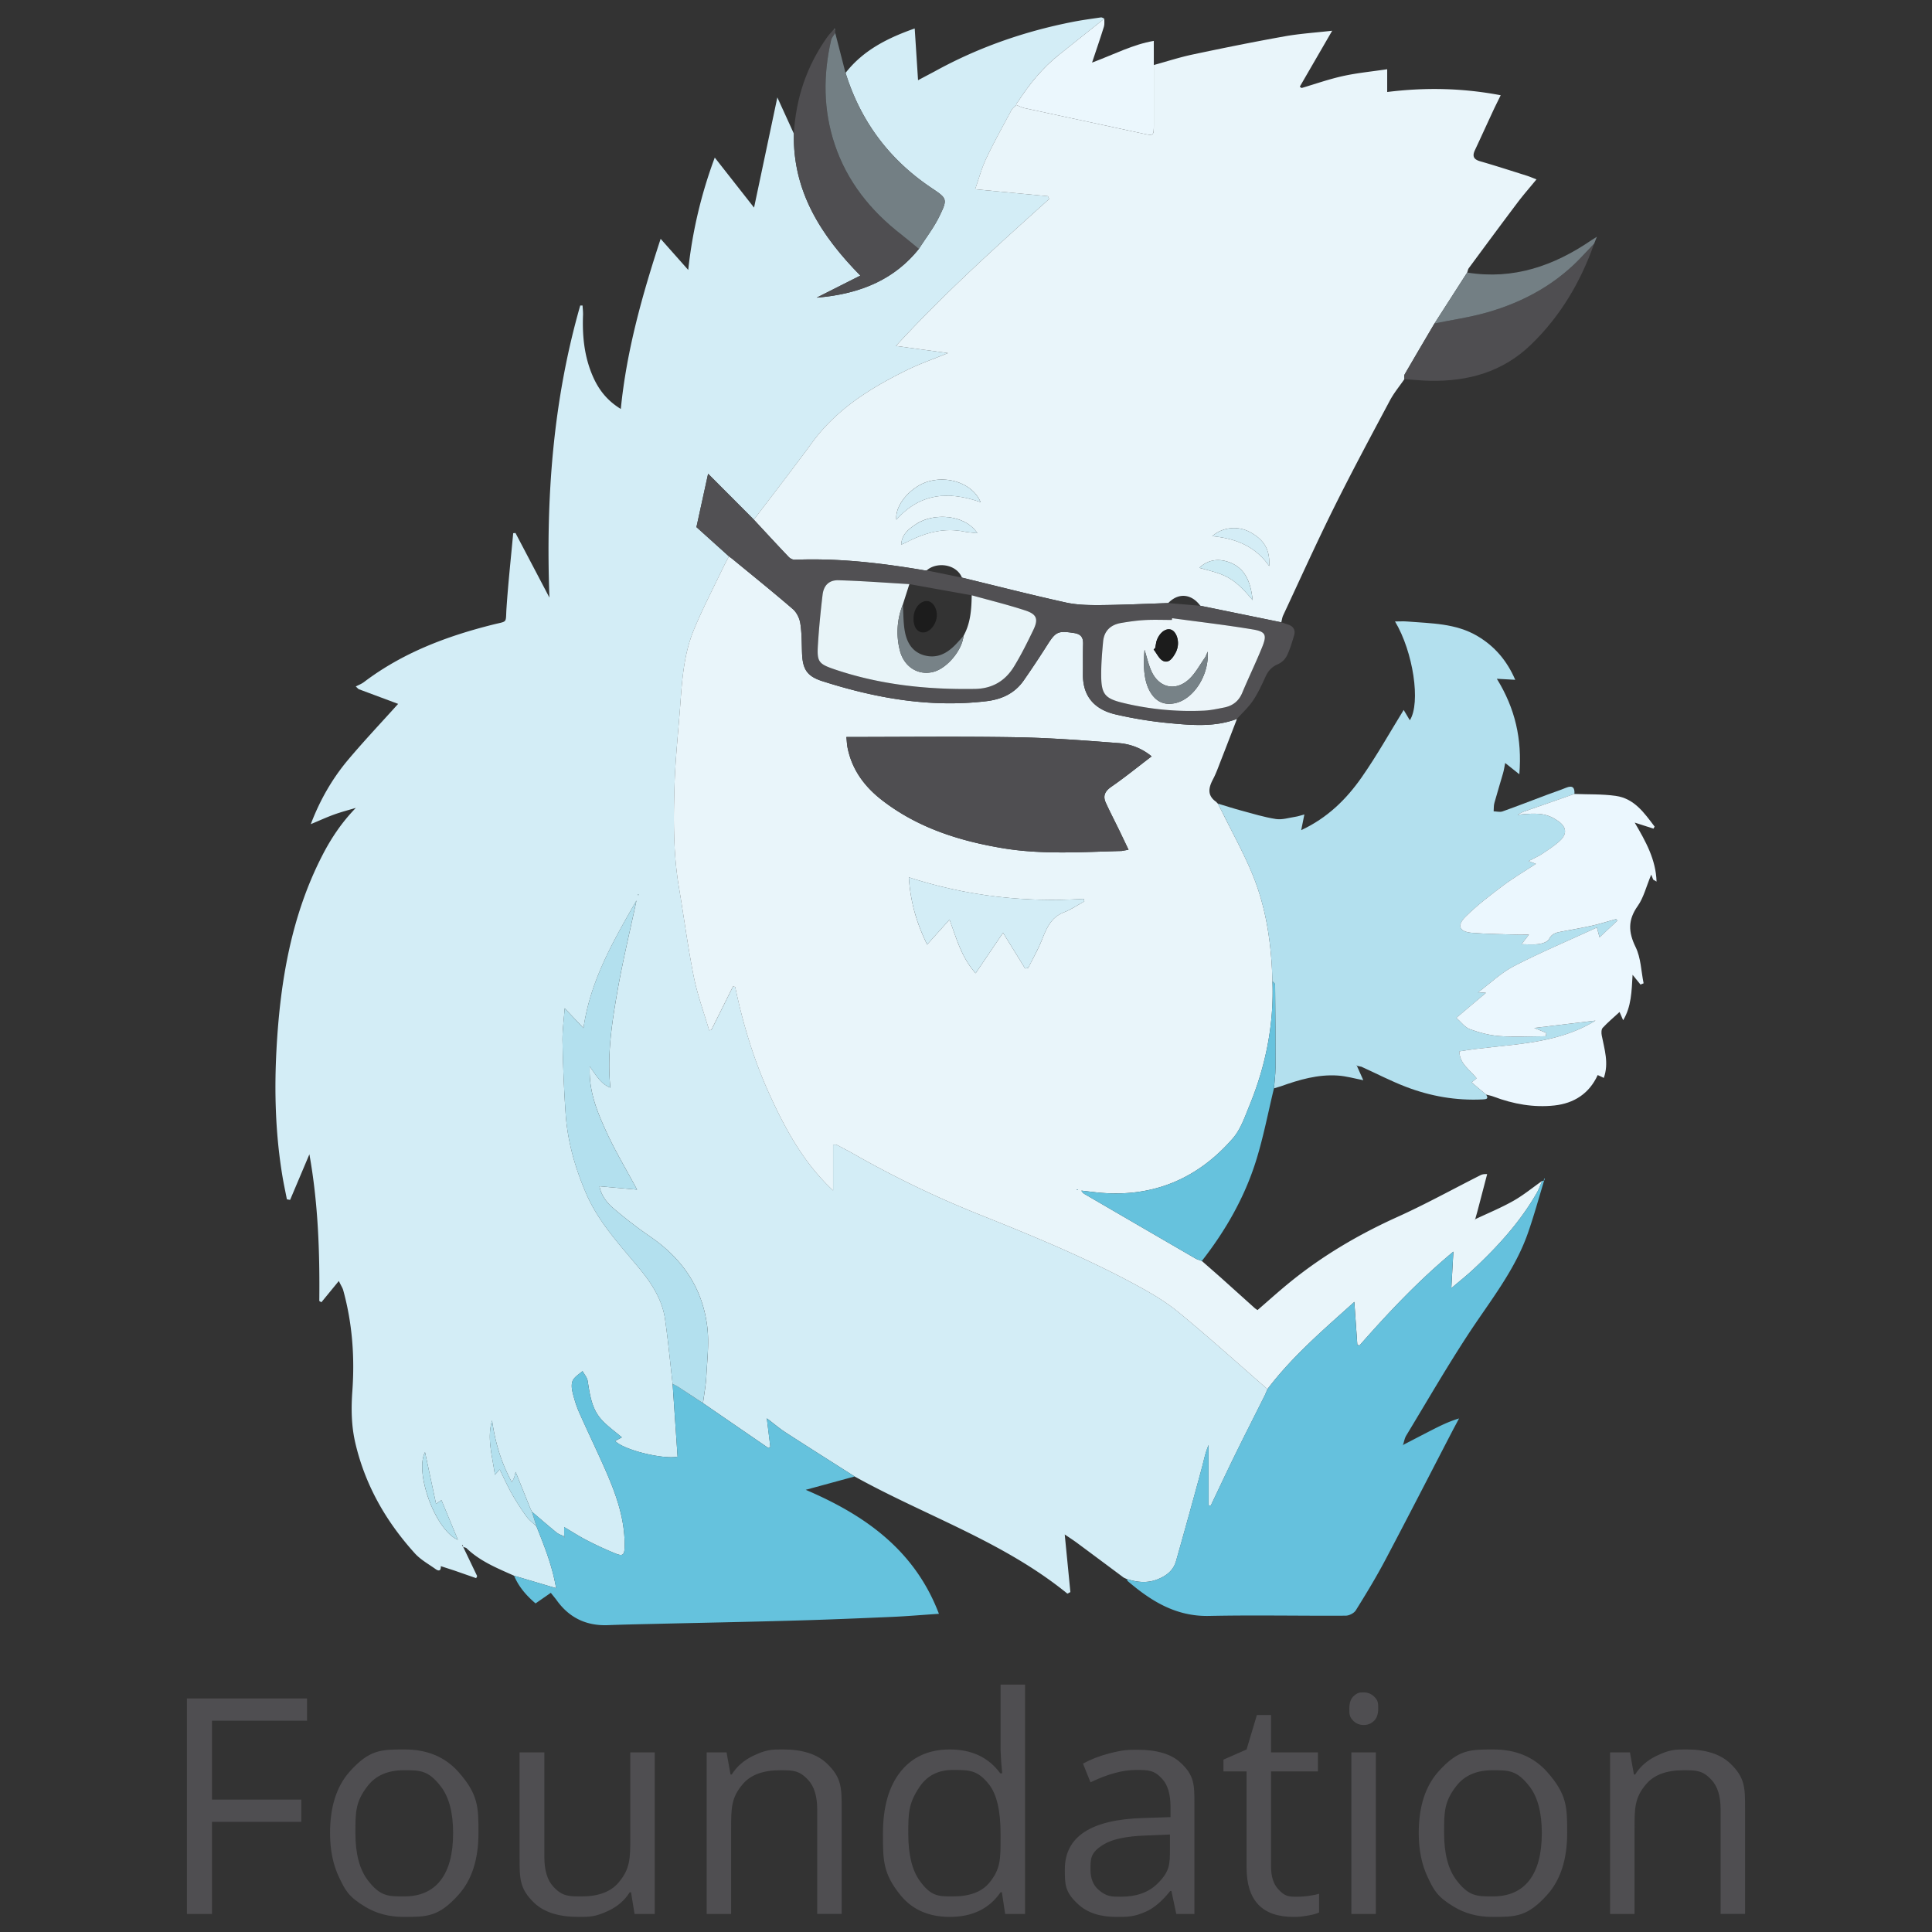 <svg xmlns="http://www.w3.org/2000/svg" width="1em" height="1em" viewBox="0 0 128 128"><rect x="0" y="0" width="128" height="128" fill="#333333" stroke="none"/><path fill="#D3EDF6" fill-rule="evenodd" d="M29.205 103.762c.019.297-.12.355-.342.197c-.47-.335-.998-.624-1.378-1.045c-1.907-2.106-3.288-4.511-3.941-7.3c-.266-1.137-.285-2.275-.2-3.448c.162-2.252 0-4.498-.606-6.69c-.041-.146-.131-.278-.29-.607l-1.155 1.409l-.139-.084c.035-3.245-.076-6.48-.656-9.719l-1.278 3.021l-.212-.037c-.094-.483-.2-.965-.282-1.45c-.481-2.843-.563-5.717-.403-8.578c.247-4.425.977-8.766 3.038-12.77c.58-1.126 1.281-2.177 2.215-3.137c-.477.144-.961.268-1.43.437c-.492.177-.968.397-1.555.641c.614-1.613 1.43-3.028 2.491-4.287c1.047-1.242 2.166-2.425 3.295-3.681l-2.622-.979l-.185-.174c.182-.096.38-.168.542-.291c2.56-1.94 5.488-3.045 8.569-3.814c.979-.244.808-.062.876-1.086c.111-1.657.292-3.31.444-4.965l.151-.013l2.249 4.28c-.245-6.564.227-13.029 2.041-19.35l.154-.002c.011.211.039.423.031.633c-.054 1.386.082 2.738.637 4.029c.385.896.947 1.633 1.866 2.192c.384-3.874 1.419-7.541 2.639-11.271l1.828 2.061a30.6 30.6 0 0 1 1.758-7.444l2.603 3.315l1.543-7.301l1.096 2.403c-.077 3.817 1.789 6.741 4.405 9.4l-2.895 1.462c3.035-.247 5.217-1.294 6.772-3.231c.459-.719.991-1.403 1.361-2.165c.556-1.144.514-1.175-.531-1.875q-4.188-2.808-5.688-7.619c1.194-1.534 2.853-2.334 4.581-2.943l.221 3.428l1.121-.594c2.869-1.58 5.923-2.642 9.131-3.271c.617-.121 1.24-.205 1.863-.295c.071-.011.153.051.229.08l-3 2.392C69.071 4.5 68.2 5.57 67.443 6.741l-.105.106l-.002.105c-.108.112-.249.207-.319.338c-.571 1.067-1.161 2.127-1.68 3.22c-.302.637-.484 1.331-.73 2.028l4.821.459l.085.185c-3.464 3.119-6.934 6.232-10.153 9.737l3.448.472c-.978.4-1.857.704-2.687 1.111c-2.415 1.185-4.672 2.579-6.305 4.807c-1.264 1.725-2.577 3.415-3.868 5.119l-3.032-3.041l-.774 3.535l2.152 1.938l-.341.655c-.672 1.412-1.402 2.8-1.995 4.245c-.618 1.505-.757 3.127-.872 4.741c-.132 1.854-.339 3.704-.397 5.56c-.07 2.249-.083 4.503.296 6.737c.333 1.967.589 3.949.98 5.903c.241 1.207.673 2.375 1.02 3.561l.146-.029l1.436-2.881l.144.037c.519 2.485 1.256 4.902 2.313 7.207c1.052 2.294 2.264 4.496 4.172 6.276v-3.04l.211.002c.39.204.782.405 1.164.623a67 67 0 0 0 8.32 4.011c3.467 1.386 6.919 2.807 10.212 4.576c1.02.548 2.045 1.132 2.936 1.861c2.022 1.656 3.962 3.413 5.936 5.129l-.164.386c-.646 1.293-1.304 2.58-1.94 3.877c-.563 1.146-1.103 2.302-1.652 3.453l-.143-.021v-3.991c-.227.512-.317 1.031-.455 1.536a558 558 0 0 1-1.702 6.146c-.175.616-.617.972-1.223 1.213c-.71.281-1.373.191-2.054-.023l.006.004l-.197-.091q-1.551-1.158-3.105-2.31c-.265-.195-.543-.372-.805-.551l.375 3.818l-.199.103c-4.23-3.448-9.404-5.158-14.093-7.761c-1.524-.97-3.053-1.934-4.57-2.915c-.405-.262-.773-.579-1.249-.939l.232 1.879l-.127.09l-4.333-2.975c.076-.591.189-1.179.22-1.771c.056-1.081.19-2.179.067-3.244c-.298-2.573-1.634-4.545-3.769-6.008a29 29 0 0 1-2.501-1.927c-.439-.377-.779-.877-.876-1.419l2.49.223c-.74-1.381-1.478-2.603-2.063-3.894c-.586-1.294-1.144-2.628-1.073-4.266c.436.592.719 1.143 1.367 1.405c-.222-2.183.097-4.249.452-6.298c.354-2.047.847-4.071 1.279-6.105c-1.509 2.643-3.049 5.264-3.512 8.455l-1.246-1.312c-.055.791-.159 1.506-.143 2.219c.035 1.599.096 3.198.208 4.792c.128 1.819.625 3.552 1.343 5.229c.819 1.915 2.222 3.404 3.521 4.974c.826.998 1.534 2.078 1.722 3.391c.203 1.42.336 2.851.5 4.277l.329 4.827c-.945.195-3.583-.443-4.137-1.044l.444-.237c-.475-.41-.999-.768-1.398-1.232c-.607-.706-.725-1.617-.867-2.509c-.037-.229-.222-.434-.339-.649c-.221.2-.511.364-.641.612c-.108.208-.082.525-.023.772c.109.46.25.92.44 1.352c.577 1.304 1.202 2.586 1.773 3.893c.701 1.603 1.278 3.242 1.239 5.029c-.012.523-.119.623-.601.43a23 23 0 0 1-1.913-.884c-.491-.251-.955-.554-1.491-.869v.563l-.043.037c-.153-.077-.327-.129-.457-.235c-.552-.451-1.091-.919-1.635-1.38l.004.005l-.11-.222l-.975-2.424l-.089.357l-.157.331c-.731-1.342-1.117-2.685-1.315-4.099c-.356 1.21.025 2.362.185 3.6l.321-.349c.277.56.518 1.103.809 1.616c.294.518.62 1.021.969 1.503c.177.244.436.431.657.644c.514 1.295 1.043 2.584 1.302 4.1l-2.784-.825c-1.123-.503-2.271-.961-3.173-1.844l-.196-.062l-.041-.139l-.041.027l.079.113l.925 1.93l-.066.136l-1.446-.505zl-.045-.024zm1.132-1.745l-1.089-2.627l-.358.243l-.731-3.423c-.7 1.341.676 5.166 2.178 5.807m11.975-42.722l-.015-.044l-.038.01l.015.045z" clip-rule="evenodd"/><path fill="#E9F5FA" fill-rule="evenodd" d="M83.972 92.034c-1.974-1.716-3.914-3.473-5.936-5.129c-.89-.729-1.916-1.313-2.936-1.861c-3.293-1.769-6.745-3.189-10.212-4.576a67 67 0 0 1-8.32-4.011c-.382-.218-.773-.419-1.164-.623l-.211-.002v3.04c-1.908-1.78-3.12-3.982-4.172-6.276c-1.057-2.305-1.795-4.722-2.313-7.207l-.144-.037l-1.436 2.881l-.146.029c-.347-1.186-.778-2.354-1.02-3.561c-.392-1.955-.647-3.937-.98-5.903c-.379-2.234-.366-4.488-.296-6.737c.058-1.855.265-3.706.397-5.56c.115-1.614.254-3.235.872-4.741c.593-1.445 1.323-2.833 1.995-4.245l.341-.655l.213.156c1.346 1.108 2.706 2.201 4.025 3.339c.251.217.44.602.493.936c.102.641.093 1.3.115 1.952c.037 1.093.32 1.558 1.352 1.888c3.524 1.126 7.112 1.763 10.833 1.329c1.036-.121 1.903-.513 2.506-1.383a66 66 0 0 0 1.55-2.333c.57-.903.725-.964 1.769-.806c.47.071.623.29.612.729c-.017.669-.003 1.339-.011 2.009c-.017 1.49.802 2.342 2.167 2.657c1.163.269 2.352.465 3.539.576c1.505.141 3.029.277 4.499-.281c-.359.93-.715 1.862-1.079 2.79c-.16.408-.306.826-.51 1.212c-.299.564-.396 1.07.209 1.494l.11.117l-.001-.003l.289.553c.681 1.387 1.438 2.743 2.022 4.169c.92 2.25 1.247 4.636 1.311 7.058c.104 2.845-.439 5.573-1.512 8.197c-.313.763-.59 1.601-1.114 2.204c-2.363 2.72-5.368 3.957-8.988 3.584l-1.043-.121a.52.52 0 0 0 .24.243q3.653 2.127 7.31 4.249c.132.076.286.114.429.169c.456.4.914.796 1.366 1.2l2.155 1.938l.166.116c.73-.63 1.431-1.265 2.165-1.86c2.168-1.76 4.552-3.157 7.1-4.309c1.859-.84 3.651-1.829 5.473-2.751c.107-.054.216-.103.477-.088l-.651 2.487l-.142.501l-.044.024l.02.02l.024-.044c.845-.4 1.714-.756 2.526-1.215c.674-.38 1.28-.882 1.917-1.329c-.121.271-.219.556-.367.813c-1.101 1.916-2.571 3.529-4.173 5.028c-.456.426-.947.814-1.484 1.272l.137-2.422c-2.349 1.954-4.316 4.053-6.221 6.217l-.143-.046l-.198-2.84c-2.073 1.866-4.12 3.615-5.757 5.779M56.075 48.828c.031.292.036.501.077.703c.289 1.458 1.119 2.577 2.264 3.468c2.361 1.836 5.124 2.712 8.019 3.196c2.609.436 5.246.253 7.874.185l.46-.083l-.604-1.263c-.3-.615-.615-1.223-.901-1.846c-.207-.451-.066-.765.363-1.062c.904-.625 1.76-1.321 2.672-2.015a3.85 3.85 0 0 0-2.205-.88c-2.249-.173-4.501-.348-6.754-.386c-3.722-.063-7.445-.017-11.265-.017m11.841 15.338l.208-.042c.302-.61.645-1.204.896-1.833c.309-.774.6-1.513 1.471-1.85c.472-.182.901-.477 1.349-.721l-.043-.167c-3.907.242-7.735-.184-11.583-1.428c.103 1.651.521 3.049 1.21 4.455l1.485-1.654c.467 1.262.78 2.49 1.729 3.555l1.816-2.683zm3.487 14.667l-.01-.031l-.045-.009l.013.053zM49.944 34.429c1.292-1.705 2.605-3.394 3.869-5.119c1.632-2.228 3.89-3.623 6.305-4.807c.829-.407 1.709-.71 2.687-1.111l-3.448-.472c3.22-3.504 6.689-6.618 10.153-9.737l-.085-.185l-4.821-.459c.247-.697.428-1.392.73-2.028c.519-1.093 1.108-2.152 1.68-3.22c.071-.132.211-.226.319-.338c.179.071.352.167.537.208l7.85 1.689c.713.154.724.158.724-.606V4.307c.861-.236 1.714-.515 2.586-.699c2.02-.428 4.044-.837 6.076-1.2c1.013-.181 2.046-.245 3.155-.372l-2.148 3.709l.121.086c.913-.27 1.816-.589 2.743-.793c.933-.206 1.891-.296 2.928-.451v1.508c2.547-.316 5-.263 7.52.215l-.422.86c-.43.926-.853 1.855-1.285 2.779c-.185.394-.092.61.345.736c1.028.296 2.047.627 3.068.948c.199.063.391.146.666.251c-.442.539-.865 1.019-1.25 1.529c-1.087 1.442-2.16 2.896-3.233 4.349c-.06.081-.074.195-.109.293l-2.165 3.373c-.661 1.123-1.324 2.244-1.976 3.372c-.047.082-.014.21-.019.318c-.324.471-.695.917-.962 1.418c-1.258 2.363-2.526 4.722-3.716 7.119c-1.166 2.349-2.244 4.742-3.355 7.118c-.065.141-.083.303-.123.456l-5.366-1.098c-.587-.801-1.459-.874-2.125-.176c-1.495.048-2.991.121-4.487.133c-.768.006-1.557-.007-2.301-.171c-2.301-.508-4.586-1.093-6.877-1.648c-.378-.917-1.692-1.058-2.336-.479l-.158-.005c-2.839-.484-5.69-.817-8.58-.701c-.134.006-.309-.083-.405-.184c-.778-.814-1.542-1.645-2.31-2.471m9.765 1.653l.283-.123c1.221-.639 2.488-1.024 3.886-.74c.271.055.551.069.877.108c-.821-1.252-2.891-1.363-4.038-.619c-.498.325-.98.689-1.008 1.374l-.025.044zm5.261-2.811c-.492-1.18-2.046-1.765-3.437-1.382c-1.167.321-2.266 1.57-2.145 2.543c1.559-1.758 3.441-1.915 5.582-1.161m15.344 2.253c1.517.142 2.833.642 3.773 1.976c.067-1.103-.361-1.749-1.253-2.238c-.835-.458-1.852-.331-2.52.262m2.676 4.235c-.128-1.228-.512-2.22-1.733-2.57c-.629-.18-1.264-.077-1.798.43c1.599.442 2.165.491 3.531 2.14" clip-rule="evenodd"/><path fill="#B3E0EE" fill-rule="evenodd" d="M84.303 65.018c-.064-2.422-.39-4.808-1.311-7.058c-.584-1.427-1.341-2.783-2.022-4.169l-.289-.553c.519.156 1.035.325 1.558.465c.762.205 1.521.441 2.298.56c.415.063.864-.086 1.295-.151c.166-.025.328-.083.586-.152l-.21 1.039c1.735-.807 2.989-2.045 4.004-3.496c1.011-1.445 1.875-2.993 2.785-4.467l.408.684c.733-1.146.228-4.532-.981-6.547c.307 0 .561-.018.812.003c1.59.129 3.212.114 4.651.966c1.141.675 1.955 1.633 2.501 2.897l-1.218-.068c1.214 1.964 1.681 3.998 1.49 6.325l-.938-.746c-.045.223-.077.452-.139.672c-.188.66-.394 1.314-.576 1.975c-.049.176-.034.37-.049.555c.197.006.415.068.588.006c.994-.353 1.977-.737 2.965-1.108c.412-.154.832-.29 1.239-.458c.43-.176.59-.023.56.41c-1.119.39-2.239.777-3.355 1.172c-.143.051-.273.138-.41.208c1.415-.157 1.976-.082 2.699.423c.527.368.604.825.135 1.272c-.363.347-.799.622-1.22.903c-.253.168-.539.287-.888.47l.486.184c-.771.506-1.514.942-2.197 1.457c-.85.639-1.703 1.291-2.457 2.037c-.601.594-.417 1.008.423 1.075c1.032.083 2.07.087 3.105.123l.665.001l-.49.635l-.024.041l.021-.044c.388 0 .781.038 1.162-.015c.239-.034.575-.147.665-.326c.195-.389.509-.438.853-.502c.671-.127 1.345-.239 2.011-.39c.533-.12 1.055-.288 1.583-.435l.078.11l-1.179 1.099l-.176-.648c-1.871.86-3.718 1.638-5.494 2.555c-.857.442-1.58 1.144-2.363 1.729l-.043.049l.049-.043l.502.036l-1.964 1.657c.313.272.564.631.901.753c.635.231 1.313.41 1.983.458c1.011.072 2.032.013 3.049.01l.027-.223l-.795-.326l4.054-.488c-2.765 1.702-5.958 1.523-9.016 2.036c.005.827.698 1.216 1.141 1.785l-.33.273l.959.806c.183.287.015.308-.223.32c-1.765.088-3.472-.21-5.109-.841c-.998-.384-1.952-.882-2.927-1.323l-.303-.065l-.015-.039l-.03-.008l.043.05l.425.952c-.563-.106-1.121-.269-1.688-.307c-1.314-.088-2.557.275-3.78.713l-.448.135c.035-.454.099-.906.1-1.359c.004-1.84-.008-3.68-.026-5.52c-.002-.071-.115-.14-.176-.209" clip-rule="evenodd"/><path fill="#65C1DD" fill-rule="evenodd" d="M83.972 92.034c1.637-2.164 3.684-3.913 5.754-5.778l.198 2.84l.143.046c1.905-2.164 3.872-4.263 6.221-6.217l-.137 2.422c.537-.458 1.029-.846 1.484-1.272c1.602-1.5 3.073-3.112 4.173-5.028c.147-.256.246-.541.367-.813l.104-.005l.016.014c-.354 1.156-.67 2.324-1.071 3.463c-.876 2.494-2.535 4.529-3.959 6.707c-1.434 2.191-2.747 4.463-4.103 6.704c-.105.174-.136.393-.202.591l-.042.061l.056-.047c.623-.322 1.243-.647 1.868-.966c.575-.294 1.154-.581 1.824-.781l-.426.802c-1.486 2.862-2.957 5.733-4.465 8.585c-.601 1.136-1.27 2.237-1.95 3.328c-.118.189-.442.352-.672.353c-3.017.019-6.035-.047-9.05.017c-2.183.046-3.839-.979-5.394-2.314l-.072-.135c.682.215 1.344.305 2.054.023c.606-.241 1.048-.597 1.223-1.213a548 548 0 0 0 1.702-6.146c.137-.505.228-1.024.455-1.536v3.991l.143.021c.55-1.151 1.09-2.308 1.652-3.453c.636-1.297 1.294-2.584 1.94-3.877z" clip-rule="evenodd"/><path fill="#65C2DD" fill-rule="evenodd" d="m46.573 92.961l4.333 2.975l.127-.09l-.232-1.879c.475.36.844.678 1.249.939c1.517.981 3.046 1.945 4.57 2.915l-3.239.883c3.778 1.617 7.187 3.898 8.825 8.215c-1.113.074-2.128.162-3.145.206c-2.185.095-4.37.186-6.556.246c-3.156.089-6.313.148-9.47.223c-.917.021-1.834.04-2.75.076c-1.458.059-2.603-.503-3.439-1.699l-.354-.442l-1.01.701c-.599-.51-1.111-1.09-1.423-1.835l2.784.825c-.259-1.516-.789-2.805-1.302-4.1l-.299-.963c.544.461 1.083.929 1.635 1.38c.13.106.304.158.458.235l.072.116l-.03-.153v-.563c.536.315 1 .618 1.491.869a23 23 0 0 0 1.913.884c.482.193.589.094.601-.43c.039-1.787-.539-3.427-1.239-5.029c-.571-1.307-1.196-2.589-1.773-3.893a8 8 0 0 1-.44-1.352c-.059-.247-.085-.564.023-.772c.13-.248.42-.412.641-.612c.117.216.302.421.339.649c.142.892.26 1.803.867 2.509c.399.465.924.822 1.398 1.232l-.444.237c.554.601 3.192 1.239 4.137 1.044l-.329-4.827l.317.165z" clip-rule="evenodd"/><path fill="#EBF7FE" fill-rule="evenodd" d="m98.458 72.518l-.959-.806l.33-.273c-.442-.569-1.135-.958-1.141-1.785c3.058-.513 6.25-.333 9.016-2.036l-4.054.488l.795.326l-.027.223c-1.017.003-2.038.062-3.049-.01c-.671-.048-1.349-.228-1.983-.458c-.337-.123-.588-.481-.901-.753l1.964-1.657l-.502-.036l-.006-.006c.784-.584 1.506-1.287 2.363-1.729c1.776-.917 3.623-1.695 5.494-2.555l.176.648L107.153 61l-.078-.11c-.527.146-1.05.314-1.583.435c-.666.151-1.34.263-2.011.39c-.344.064-.658.113-.853.502c-.09.179-.426.292-.665.326c-.38.053-.774.015-1.162.015l.003.003l.49-.635l-.665-.001c-1.036-.036-2.074-.039-3.105-.123c-.841-.067-1.024-.481-.423-1.075c.754-.746 1.607-1.397 2.457-2.037c.683-.514 1.426-.951 2.197-1.457l-.486-.184c.35-.183.635-.301.888-.47c.421-.281.857-.556 1.22-.903c.468-.447.392-.905-.135-1.272c-.723-.505-1.285-.58-2.699-.423c.136-.07.267-.158.41-.208c1.117-.395 2.236-.783 3.355-1.172c.913.037 1.836.001 2.737.128c1.239.174 1.897 1.138 2.577 2.035l-.074.135l-1.245-.4c.739 1.262 1.402 2.447 1.448 3.907l-.221-.127l-.131-.334c-.343.823-.506 1.53-.895 2.077c-.656.924-.628 1.727-.139 2.727c.35.714.364 1.593.528 2.398l-.206.082l-.524-.646c-.065 1.108-.079 2.105-.625 3.011l-.238-.547c-.389.358-.776.683-1.118 1.051c-.094.101-.094.337-.063.498c.179.925.485 1.84.137 2.818l-.404-.189c-.566 1.243-1.589 1.874-2.857 2.014c-1.377.152-2.733-.091-4.036-.583c-.16-.063-.333-.093-.501-.138" clip-rule="evenodd"/><path fill="#515053" fill-rule="evenodd" d="m79.523 40.132l5.366 1.098l.45.147c.367.121.503.378.394.739c-.139.453-.269.915-.478 1.336a1.25 1.25 0 0 1-.586.552c-.407.171-.647.439-.825.828c-.248.542-.499 1.092-.83 1.584c-.297.442-.704.811-1.062 1.211c-1.47.559-2.994.422-4.499.281a27 27 0 0 1-3.539-.576c-1.365-.315-2.183-1.167-2.167-2.657c.007-.669-.006-1.339.011-2.009c.011-.439-.142-.658-.612-.729c-1.044-.158-1.198-.097-1.769.806a65 65 0 0 1-1.55 2.333c-.603.87-1.471 1.263-2.506 1.383c-3.721.434-7.309-.203-10.833-1.329c-1.032-.33-1.315-.794-1.352-1.888c-.022-.652-.014-1.311-.115-1.952c-.053-.333-.241-.718-.493-.936c-1.319-1.139-2.679-2.231-4.025-3.339l-.213-.156l-2.152-1.938l.774-3.535l3.032 3.041c.768.826 1.531 1.657 2.309 2.474c.096.101.271.189.405.184c2.889-.116 5.74.217 8.58.701l.158.005l2.336.479c2.292.555 4.576 1.14 6.877 1.648c.744.164 1.533.177 2.301.171c1.496-.012 2.992-.085 4.487-.133zm-19.274-1.433c-1.564-.09-3.127-.21-4.692-.255c-.628-.018-.983.34-1.058.962a59 59 0 0 0-.309 3.316c-.07 1.128.04 1.266 1.13 1.634c3.009 1.017 6.114 1.34 9.276 1.288c1.155-.02 2.005-.534 2.583-1.477c.478-.778.885-1.602 1.282-2.426c.346-.717.237-1.042-.53-1.295c-1.168-.384-2.367-.675-3.552-1.006zm17.409 2.258l-.018.115c-.599 0-1.2-.025-1.798.008a14 14 0 0 0-1.57.193c-.684.117-1.119.519-1.186 1.225c-.07.735-.13 1.474-.128 2.211c.002 1.284.237 1.568 1.471 1.865c1.758.423 3.545.591 5.351.506c.437-.021.871-.119 1.303-.202c.573-.109.983-.413 1.218-.975c.421-1.006.896-1.989 1.309-2.999c.343-.84.259-1.06-.623-1.206c-1.77-.293-3.552-.499-5.329-.741" clip-rule="evenodd"/><path fill="#4F4E51" fill-rule="evenodd" d="M60.877 16.491c-1.555 1.938-3.737 2.984-6.772 3.231L57 18.26c-2.616-2.659-4.482-5.583-4.405-9.4c.132-2.343.849-4.484 2.209-6.401c.131-.185.295-.345.443-.517l.083.04l.006.207c-.093.154-.234.298-.272.465c-.532 2.323-.524 4.636.236 6.911c.824 2.465 2.378 4.402 4.416 5.978c.396.304.775.631 1.161.948" clip-rule="evenodd"/><path fill="#66C2DD" fill-rule="evenodd" d="M84.303 65.018c.061.069.174.138.174.208c.018 1.839.03 3.679.026 5.52c-.001.453-.065.905-.1 1.359c-.389 1.601-.696 3.228-1.187 4.797c-.761 2.436-2.021 4.63-3.592 6.642c-.143-.056-.297-.093-.429-.169q-3.656-2.122-7.31-4.249a.52.52 0 0 1-.24-.243l1.043.121c3.62.373 6.625-.864 8.988-3.584c.524-.604.801-1.441 1.114-2.204c1.074-2.625 1.617-5.354 1.513-8.198" clip-rule="evenodd"/><path fill="#EBF7FD" fill-rule="evenodd" d="M76.443 4.308v3.937c0 .764-.011.76-.724.606c-2.616-.568-5.234-1.123-7.85-1.689c-.186-.04-.358-.137-.537-.208l.002-.105l.105-.106c.757-1.17 1.628-2.241 2.724-3.115l3-2.392c-.006.177.026.366-.025.529c-.232.749-.489 1.49-.786 2.382c1.454-.542 2.719-1.208 4.09-1.437z" clip-rule="evenodd"/><path fill="#737F84" fill-rule="evenodd" d="M60.877 16.491c-.386-.316-.765-.644-1.16-.95c-2.038-1.576-3.592-3.513-4.416-5.978c-.761-2.275-.769-4.588-.236-6.911c.038-.167.179-.311.272-.465l.681 2.645q1.5 4.812 5.688 7.619c1.045.7 1.087.731.531 1.875c-.369.761-.901 1.446-1.36 2.165" clip-rule="evenodd"/><path fill="#4F4E51" fill-rule="evenodd" d="M93.045 25.119c.004-.107-.029-.236.019-.318c.652-1.128 1.315-2.249 1.976-3.372c1.149-.235 2.319-.401 3.444-.72c2.502-.708 4.715-1.935 6.483-3.885l.648-.68c-.898 2.548-2.243 4.821-4.196 6.702c-1.863 1.795-4.158 2.435-6.686 2.382c-.563-.011-1.125-.071-1.688-.109" clip-rule="evenodd"/><path fill="#737F84" fill-rule="evenodd" d="m105.615 16.145l-.648.68c-1.769 1.951-3.981 3.178-6.483 3.885c-1.125.318-2.295.485-3.444.72l2.165-3.373c3.063.494 5.751-.446 8.241-2.15l.353-.222z" clip-rule="evenodd"/><path fill="#65C1DD" fill-rule="evenodd" d="m102.279 78.229l.023-.148l.048.013l-.056.148zm-27.831 26.293l.197.091z" clip-rule="evenodd"/><path fill="#B3E0EE" fill-rule="evenodd" d="m90.318 71.563l.044.024zM80.682 53.24l-.11-.117z" clip-rule="evenodd"/><path fill="#737F84" fill-rule="evenodd" d="m55.248 1.941l.052-.059l.032.098z" clip-rule="evenodd"/><path fill="#B3E0EE" fill-rule="evenodd" d="M46.573 92.961q-.847-.56-1.695-1.113l-.317-.165c-.164-1.426-.297-2.856-.5-4.277c-.188-1.313-.896-2.394-1.722-3.391c-1.299-1.57-2.702-3.06-3.521-4.974c-.717-1.677-1.215-3.41-1.343-5.229a98 98 0 0 1-.208-4.792c-.016-.713.088-1.428.143-2.219l1.246 1.312c.463-3.191 2.002-5.812 3.512-8.455c-.432 2.034-.924 4.058-1.279 6.105c-.355 2.05-.674 4.116-.452 6.298c-.648-.262-.932-.813-1.367-1.405c-.071 1.638.486 2.971 1.073 4.266c.585 1.291 1.322 2.512 2.063 3.894l-2.49-.223c.097.542.437 1.042.876 1.419a29 29 0 0 0 2.501 1.927c2.134 1.463 3.471 3.436 3.769 6.008c.124 1.065-.011 2.163-.067 3.244c-.033.592-.146 1.18-.222 1.77m-11.331 7.197l.299.963c-.222-.213-.48-.399-.657-.644a16 16 0 0 1-.969-1.503c-.292-.514-.532-1.057-.809-1.616l-.321.349c-.16-1.237-.541-2.39-.185-3.6c.198 1.414.584 2.757 1.315 4.099l.157-.331l.089-.357l.975 2.424l.11.222z" clip-rule="evenodd"/><path fill="#B4E1EE" fill-rule="evenodd" d="M30.337 102.017c-1.502-.641-2.878-4.466-2.178-5.807l.731 3.423l.358-.243z" clip-rule="evenodd"/><path fill="#B3E0EE" fill-rule="evenodd" d="m42.312 59.295l-.038.01l-.015-.045l.038-.01z" clip-rule="evenodd"/><path fill="#65C2DD" fill-rule="evenodd" d="m35.246 100.163l-.11-.222z" clip-rule="evenodd"/><path fill="#E9F5FA" fill-rule="evenodd" d="m67.44 6.742l-.105.106z" clip-rule="evenodd"/><path fill="#4F4E51" fill-rule="evenodd" d="M56.075 48.828c3.819 0 7.543-.045 11.265.017c2.253.038 4.506.213 6.754.386a3.85 3.85 0 0 1 2.205.88c-.912.694-1.768 1.39-2.672 2.015c-.429.297-.569.61-.363 1.062c.286.623.601 1.23.901 1.846l.604 1.263l-.46.083c-2.628.068-5.265.25-7.874-.185c-2.895-.484-5.658-1.359-8.019-3.196c-1.145-.891-1.975-2.009-2.264-3.468c-.041-.202-.046-.412-.077-.703" clip-rule="evenodd"/><path fill="#D3EDF6" fill-rule="evenodd" d="m67.916 64.166l-1.462-2.368l-1.816 2.683c-.949-1.065-1.262-2.293-1.729-3.555l-1.485 1.654c-.689-1.406-1.108-2.803-1.21-4.455c3.849 1.244 7.677 1.67 11.583 1.428l.043.167c-.448.244-.877.539-1.349.721c-.871.337-1.162 1.076-1.471 1.85c-.252.629-.594 1.224-.896 1.833z" clip-rule="evenodd"/><path fill="#66C2DD" fill-rule="evenodd" d="m71.403 78.833l-.042.013l-.013-.053l.045.009z" clip-rule="evenodd"/><path fill="#D4EDF6" fill-rule="evenodd" d="M64.97 33.271c-2.141-.755-4.023-.597-5.581 1.161c-.122-.973.978-2.222 2.145-2.543c1.39-.382 2.944.202 3.436 1.382m-5.262 2.811c.028-.684.51-1.048 1.01-1.373c1.147-.745 3.216-.634 4.038.619c-.326-.039-.606-.053-.877-.108c-1.398-.284-2.666.101-3.886.74zm20.606-.558c.668-.593 1.685-.72 2.52-.263c.893.489 1.321 1.136 1.253 2.238c-.939-1.333-2.255-1.833-3.773-1.975" clip-rule="evenodd"/><path fill="#CDEBF4" fill-rule="evenodd" d="M82.99 39.759c-1.366-1.649-1.932-1.699-3.532-2.14c.534-.507 1.169-.61 1.798-.43c1.222.351 1.605 1.343 1.734 2.57" clip-rule="evenodd"/><path fill="#D4EDF6" fill-rule="evenodd" d="m59.709 36.082l-.025.044z" clip-rule="evenodd"/><path fill="#EBF7FE" fill-rule="evenodd" d="m100.803 62.559l-.021.044l.024-.041zm-2.856 3.182l-.049.043l.043-.049z" clip-rule="evenodd"/><path fill="#D3EDF6" fill-rule="evenodd" d="m37.376 101.736l.03.153l-.072-.116z" clip-rule="evenodd"/><path fill="#E8F4F8" fill-rule="evenodd" d="M64.378 39.439c1.186.331 2.384.622 3.552 1.006c.768.252.876.578.53 1.295c-.397.824-.805 1.648-1.282 2.426c-.579.943-1.428 1.458-2.583 1.477c-3.162.052-6.267-.271-9.276-1.288c-1.09-.368-1.2-.506-1.13-1.634c.069-1.107.177-2.213.309-3.316c.075-.622.429-.98 1.058-.962c1.565.045 3.128.166 4.692.256l-.431 1.348a4.9 4.9 0 0 0-.199 3.046c.276 1.099 1.23 1.682 2.226 1.419c.906-.239 1.897-1.426 1.992-2.383c.467-.838.527-1.759.542-2.69" clip-rule="evenodd"/><path fill="#ECF5F9" fill-rule="evenodd" d="M77.658 40.957c1.777.242 3.56.448 5.328.742c.882.146.966.366.623 1.206c-.412 1.01-.888 1.993-1.309 2.999c-.235.562-.646.865-1.218.975c-.432.083-.867.181-1.303.202a19 19 0 0 1-5.351-.506c-1.233-.296-1.468-.581-1.471-1.865c-.002-.737.059-1.477.128-2.211c.067-.706.502-1.108 1.186-1.225c.52-.088 1.044-.164 1.57-.193c.598-.033 1.199-.008 1.798-.008zm2.358 2.217c-.088.187-.129.318-.205.425c-.332.473-.611 1.005-1.025 1.393c-.89.834-1.999.586-2.501-.526c-.2-.444-.304-.932-.456-1.415c-.115 1.275.009 2.173.382 2.801c.375.631.901.875 1.6.743c1.242-.237 2.301-1.835 2.205-3.421m-3.483-.241l-.102.097c.209.263.369.644.641.762c.38.165.623-.208.8-.52a1.4 1.4 0 0 0 .155-.442c.087-.507-.143-1.034-.473-1.123c-.361-.097-.791.271-.944.815z" clip-rule="evenodd"/><path fill="#778287" fill-rule="evenodd" d="M59.817 40.047c.042.612.023 1.236.14 1.833c.141.713.499 1.321 1.277 1.537c.78.215 1.414-.074 1.965-.602c.225-.215.424-.456.636-.686c-.094.957-1.086 2.144-1.992 2.383c-.995.263-1.95-.32-2.226-1.419a4.9 4.9 0 0 1 .2-3.046m20.199 3.127c.097 1.585-.962 3.184-2.205 3.42c-.698.133-1.224-.111-1.6-.743c-.374-.628-.497-1.525-.382-2.801c.152.483.255.971.456 1.415c.502 1.112 1.611 1.361 2.501.526c.414-.388.693-.92 1.025-1.393c.075-.106.116-.237.205-.424" clip-rule="evenodd"/><path fill="#1C1C1C" fill-rule="evenodd" d="m76.533 42.933l.077-.411c.153-.544.583-.912.944-.815c.33.089.56.616.473 1.123a1.4 1.4 0 0 1-.155.442c-.177.312-.42.684-.8.52c-.272-.119-.432-.499-.641-.762zm-16.007-2.028c.023-.59.417-1.082.869-1.085c.379-.003.694.455.671.975c-.025.582-.477 1.122-.923 1.105c-.401-.014-.641-.4-.617-.995" clip-rule="evenodd"/><path fill="#4F4E51" d="M14.044 126.805h-1.66v-14.277h7.959v1.475h-6.299v5.225h5.918v1.475h-5.918zm17.656-5.362q0 2.617-1.318 4.087C29.064 127 28.289 127 26.739 127q-1.436 0-2.549-.674c-1.113-.674-1.315-1.094-1.719-1.934s-.605-1.823-.605-2.949q0-2.617 1.309-4.077c1.309-1.46 2.083-1.46 3.633-1.46q2.247 0 3.569 1.494c1.322 1.494 1.323 2.344 1.323 4.043m-8.154 0q0 2.05.82 3.125c.82 1.075 1.351 1.074 2.412 1.074s1.867-.356 2.417-1.069s.825-1.756.825-3.13q0-2.041-.825-3.101c-.825-1.06-1.362-1.06-2.437-1.06q-1.592 0-2.402 1.045c-.81 1.045-.81 1.736-.81 3.116m12.519-5.341v6.943q0 1.309.596 1.953c.596.644 1.019.645 1.865.645q1.68 0 2.456-.918c.776-.918.776-1.611.776-2.998v-5.625h1.621v10.703h-1.338l-.234-1.436h-.087q-.498.79-1.382 1.211c-.884.421-1.261.42-2.017.42q-1.953 0-2.925-.928c-.972-.928-.972-1.608-.972-2.969v-7.002zm18.077 10.703v-6.924q0-1.309-.596-1.953c-.596-.644-1.019-.645-1.865-.645q-1.68 0-2.461.908c-.781.908-.781 1.605-.781 2.998v5.615h-1.621v-10.703h1.318l.264 1.465h.078q.498-.79 1.396-1.226c.898-.436 1.266-.435 2.002-.435q1.934 0 2.91.933c.976.933.977 1.616.977 2.983v6.982h-1.621zm12.236-1.436h-.088q-1.124 1.63-3.359 1.631q-2.1 0-3.267-1.436c-1.167-1.436-1.167-2.318-1.167-4.082s.391-3.135 1.172-4.111s1.869-1.465 3.262-1.465q2.178 0 3.34 1.582h.127l-.068-.771l-.039-.752v-4.355h1.621v15.195h-1.318zm-3.242.274q1.66 0 2.407-.903c.747-.903.747-1.574.747-2.915v-.342q0-2.275-.757-3.247c-.757-.972-1.31-.972-2.417-.972q-1.426 0-2.183 1.108c-.757 1.108-.757 1.782-.757 3.13q0 2.05.752 3.096c.752 1.046 1.238 1.045 2.208 1.045m14.795 1.162l-.322-1.523h-.079q-.8 1.006-1.597 1.362c-.797.356-1.192.356-1.987.356q-1.592 0-2.495-.82c-.903-.82-.903-1.325-.903-2.334q0-3.243 5.186-3.398l1.816-.059v-.664q0-1.26-.542-1.86c-.542-.6-.939-.601-1.733-.601q-1.338 0-3.027.82l-.498-1.24q.79-.43 1.733-.674c.943-.244 1.258-.244 1.89-.244q1.914 0 2.837.85c.923.85.923 1.475.923 2.725v7.305h-1.202zm-3.662-1.143q1.514 0 2.378-.83c.864-.83.864-1.328.864-2.324v-.967l-1.621.068q-1.933.068-2.788.601c-.855.533-.854.907-.854 1.655q0 .879.532 1.338c.532.459.85.459 1.489.459m11.66 0q.43 0 .83-.063c.4-.063.479-.086.635-.132v1.24q-.264.127-.776.21c-.512.083-.65.083-.924.083q-3.105 0-3.105-3.271v-6.367h-1.533v-.781l1.533-.674l.684-2.285h.938v2.48h3.105v1.26H84.21v6.299q0 .967.459 1.484c.459.517.726.517 1.26.517m3.467-12.461q0-.557.273-.815c.273-.258.41-.259.684-.259q.39 0 .674.264c.284.264.283.446.283.811s-.094.636-.283.815s-.414.269-.674.269q-.41 0-.684-.269c-.274-.269-.273-.451-.273-.816m1.757 13.604h-1.621v-10.703h1.621zm12.676-5.362q0 2.617-1.318 4.087c-1.318 1.47-2.093 1.47-3.643 1.47q-1.436 0-2.549-.674c-1.113-.674-1.315-1.094-1.719-1.934s-.605-1.823-.605-2.949q0-2.618 1.309-4.077c1.309-1.459 2.083-1.46 3.633-1.46q2.246 0 3.569 1.494c1.323 1.494 1.323 2.344 1.323 4.043m-8.154 0q0 2.05.82 3.125c.82 1.075 1.351 1.074 2.412 1.074s1.867-.356 2.417-1.069s.825-1.756.825-3.13q0-2.041-.825-3.101c-.825-1.06-1.362-1.06-2.437-1.06q-1.592 0-2.402 1.045c-.81 1.045-.81 1.736-.81 3.116m18.32 5.362v-6.924q0-1.309-.596-1.953c-.596-.644-1.019-.645-1.865-.645q-1.68 0-2.461.908c-.781.908-.781 1.605-.781 2.998v5.615h-1.621v-10.703h1.318l.264 1.465h.078q.498-.79 1.396-1.226c.898-.436 1.266-.435 2.002-.435q1.933 0 2.91.933c.977.933.977 1.616.977 2.983v6.982h-1.621z"/></svg>